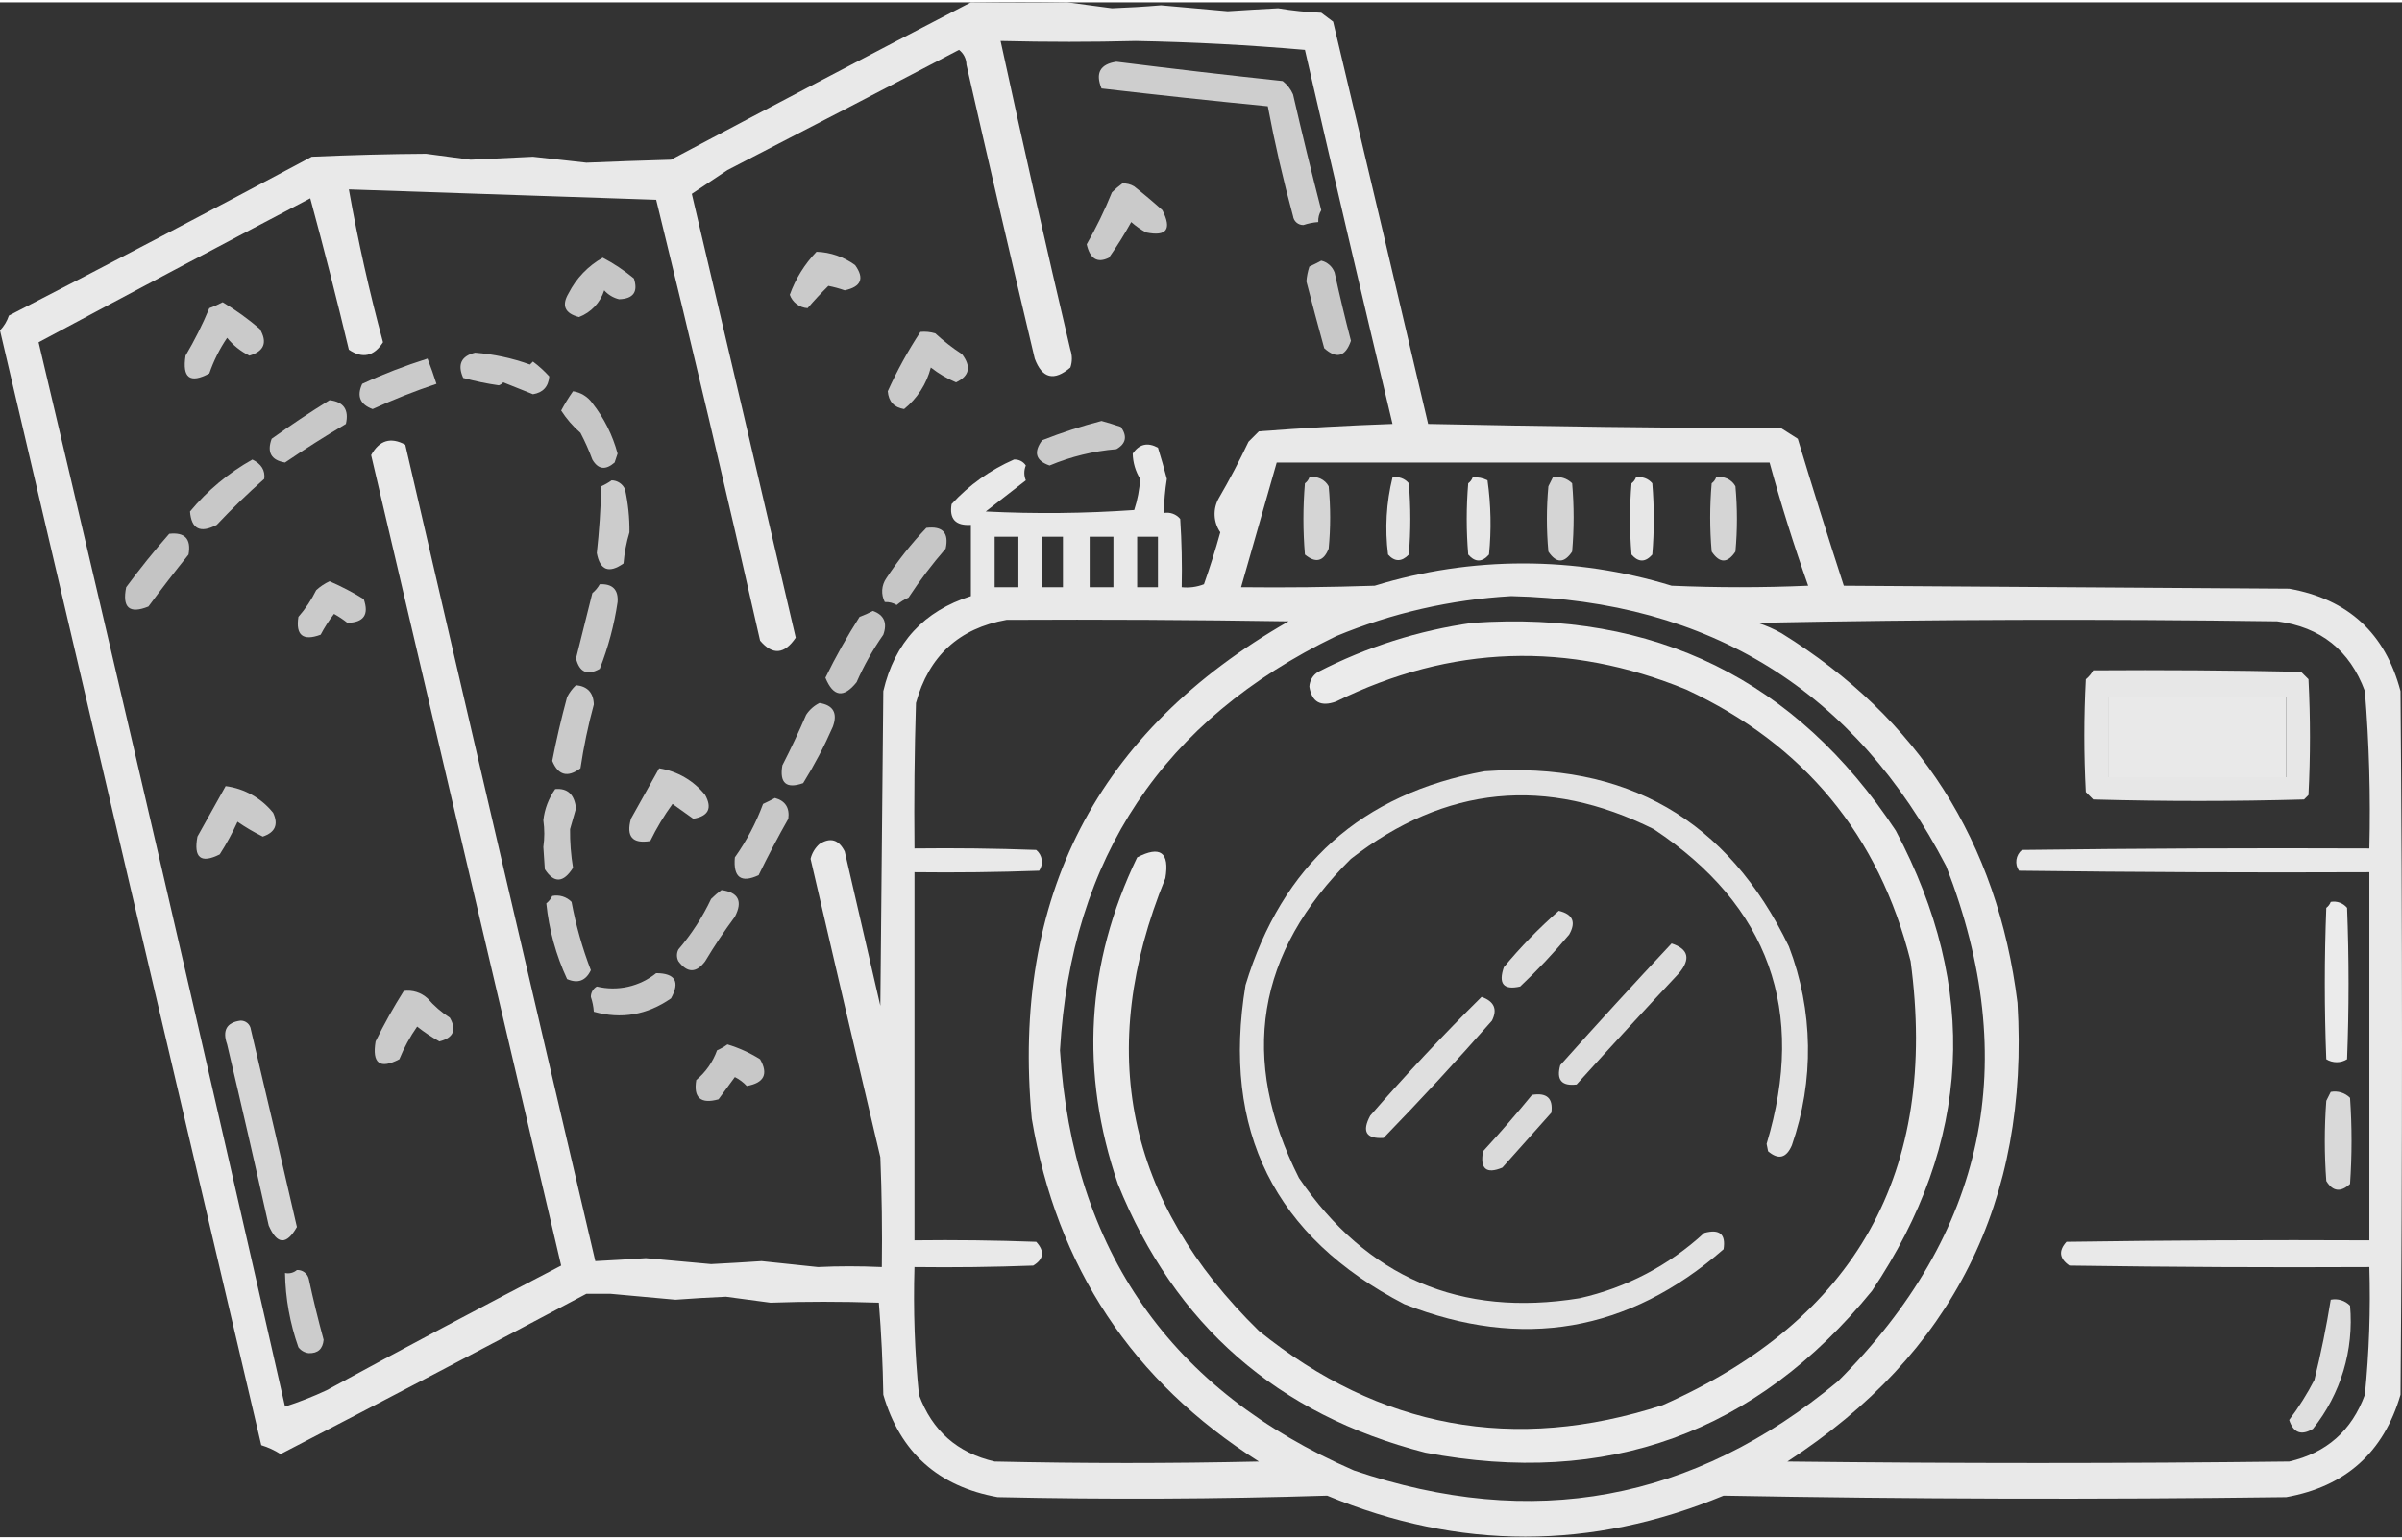 <?xml version="1.0"?>
<svg xmlns="http://www.w3.org/2000/svg" width="156" height="100" viewBox="0 0 809 517" fill="none">
<rect x="0" y="0" width="809" height="517" fill="#333333" stroke="none"/>
<g clip-path="url(#clip0_73_161)">
<path opacity="0.89" fill-rule="evenodd" clip-rule="evenodd" d="M327 0C338.42 0.173 349.253 0.173 359.5 0L374.5 2C380.053 1.793 385.553 1.46 391 1C398.527 1.667 406.027 2.333 413.5 3C419.187 2.62 424.853 2.287 430.5 2C435.297 2.805 440.14 3.306 445 3.5L449 6.5C459.74 51.62 470.407 96.787 481 142C520.66 142.833 560.327 143.333 600 143.5L605.5 147C610.5 163.593 615.667 180.093 621 196.5L771 197.5C790.873 201.033 803.373 212.533 808.5 232C809.167 311 809.167 390 808.5 469C802.833 488.42 790 499.92 770 503.5C706.8 504.333 643.633 504.167 580.5 503C535.953 521.44 491.453 521.44 447 503C410.04 504.16 373.04 504.327 336 503.5C316 499.92 303.167 488.42 297.5 469C297.333 458.647 296.833 448.313 296 438C283.267 437.58 271.1 437.58 259.5 438L244.5 436C238.88 436.24 233.213 436.573 227.5 437L205.5 435H197.5C163.28 453.187 128.947 471.187 94.5 489C92.479 487.71 90.293 486.701 88 486C58.6 360.833 29.267 235.667 0 110.5C1.359 109.077 2.384 107.369 3 105.5C37.12 87.94 71.12 70.107 105 52C118.48 51.407 131.313 51.073 143.5 51L158.5 53L179.5 52L197.5 54C206.5 53.62 216 53.287 226 53C259.64 35.133 293.307 17.467 327 0ZM337 13C352.7 13.38 367.867 13.38 382.5 13C401.5 13.347 420.5 14.347 439.5 16C449.167 58.047 459 100.047 469 142C453.92 142.533 438.92 143.367 424 144.5L420.5 148C417.427 154.48 414.093 160.813 410.5 167C409.488 168.768 408.998 170.787 409.087 172.822C409.175 174.858 409.839 176.826 411 178.5C409.373 184.387 407.54 190.22 405.5 196C403.117 196.934 400.544 197.277 398 197C398.167 189.333 398 181.667 397.5 174C396.845 173.206 395.989 172.603 395.022 172.251C394.055 171.899 393.012 171.813 392 172C392.056 168.148 392.39 164.304 393 160.5C392.073 156.947 391.073 153.447 390 150C386.507 148.113 383.673 148.78 381.5 152C381.567 155.005 382.43 157.937 384 160.5C383.792 164.072 383.119 167.602 382 171C365.358 172.167 348.662 172.333 332 171.5C336.553 167.94 341.053 164.44 345.5 161C345.168 160.208 344.997 159.358 344.997 158.5C344.997 157.642 345.168 156.792 345.5 156C345.074 155.339 344.477 154.804 343.774 154.452C343.07 154.101 342.285 153.944 341.5 154C333.529 157.478 326.375 162.588 320.5 169C319.667 174.007 321.833 176.34 327 176V200C311.147 205.02 301.313 215.687 297.5 232C297.167 267.333 296.833 302.667 296.5 338L284.5 286C282.5 282 279.667 281.167 276 283.5C274.51 284.819 273.462 286.565 273 288.5C280.753 322.02 288.587 355.52 296.5 389C297 401.333 297.167 413.667 297 426C289.493 425.66 282.327 425.66 275.5 426L256.5 424C250.813 424.38 245.147 424.713 239.5 425L217.5 423C211.813 423.38 206.147 423.713 200.5 424C179.04 332.36 157.707 240.693 136.5 149C131.587 146.333 127.753 147.5 125 152.5C146.333 243.5 167.667 334.5 189 425.5C162.48 439.26 136.147 453.26 110 467.5C105.452 469.622 100.776 471.459 96 473C68.88 353.353 41.213 233.853 13 114.5C43.44 98.2 73.94 82.033 104.5 66C109.08 82.873 113.413 99.873 117.5 117C122.107 120.093 125.94 119.26 129 114.5C124.4 97.5 120.567 80.333 117.5 63C151.34 64.127 185.84 65.293 221 66.5C233.113 115.833 244.78 165.333 256 215C260.207 219.967 264.207 219.633 268 214C256.4 164.16 244.733 114.327 233 64.5C237 61.833 241 59.167 245 56.5C271.053 43.073 297.053 29.573 323 16C323.769 16.588 324.395 17.345 324.828 18.211C325.261 19.078 325.491 20.031 325.5 21C333.007 54.04 340.673 87.04 348.5 120C351 126.7 355 127.7 360.5 123C361.17 121.056 361.17 118.944 360.5 117C352.353 82.393 344.52 47.727 337 13ZM430 155H596C599.833 169 604.167 182.833 609 196.5C593.667 197.167 578.333 197.167 563 196.5C530.417 186.5 495.583 186.5 463 196.5C448 197 433 197.167 418 197L430 155ZM335 180H343V197H335V180ZM351 180H358V197H351V180ZM367 180H375V197H367V180ZM383 180H390V197H383V180ZM509 200C576.007 201.567 624.84 231.9 655.5 291C681.06 356.88 668.893 414.713 619 464.5C570.42 504.947 516.087 514.947 456 494.5C394.293 467.62 361.293 420.453 357 353C360.74 288.133 391.74 241.633 450 213.5C468.767 205.713 488.714 201.149 509 200ZM339 208C370.673 207.833 402.34 208 434 208.5C369.413 245.5 340.58 301.333 347.5 376C355.88 426 381.38 464.5 424 491.5C394.333 492.167 364.667 492.167 335 491.5C322.44 488.613 313.94 481.113 309.5 469C308.07 454.714 307.569 440.351 308 426C321.333 426.167 334.667 426 348 425.5C351.573 423.32 351.907 420.653 349 417.5C335.34 417 321.673 416.833 308 417V293C322 293.167 336 293 350 292.5C350.74 291.42 351.047 290.101 350.862 288.805C350.677 287.509 350.013 286.33 349 285.5C335.34 285 321.673 284.833 308 285C307.833 268.66 308 252.327 308.5 236C312.833 220.18 323 210.847 339 208ZM592 209C650.167 207.84 708.5 207.673 767 208.5C781.58 210.413 791.413 218.247 796.5 232C797.94 249.628 798.441 267.319 798 285C759 284.833 720 285 681 285.5C679.987 286.33 679.323 287.509 679.138 288.805C678.953 290.101 679.26 291.42 680 292.5C719.333 293 758.667 293.167 798 293V417C764 416.833 730 417 696 417.5C693.253 420.507 693.587 423.173 697 425.5C730.667 426 764.333 426.167 798 426C798.431 440.351 797.93 454.714 796.5 469C792.06 481.113 783.56 488.613 771 491.5C714.667 492.167 658.333 492.167 602 491.5C657.693 455.293 683.527 403.793 679.5 337C672.767 282.673 646.267 241.173 600 212.5C597.46 211.062 594.78 209.889 592 209ZM710 234H770V261H710V234Z" fill="white"/>
<path opacity="0.76" fill-rule="evenodd" clip-rule="evenodd" d="M376 20C395.08 22.393 413.747 24.56 432 26.5C433.528 27.68 434.732 29.228 435.5 31C438.5 44.053 441.667 57.053 445 70C444.262 71.198 443.913 72.595 444 74C442.298 74.12 440.617 74.456 439 75C438.149 75.022 437.32 74.727 436.673 74.173C436.027 73.619 435.609 72.845 435.5 72C432.167 59.76 429.333 47.427 427 35C408.587 33.2 389.92 31.2 371 29C368.86 23.82 370.527 20.82 376 20Z" fill="white"/>
<path opacity="0.74" fill-rule="evenodd" clip-rule="evenodd" d="M378 61C379.405 60.913 380.802 61.262 382 62C385.22 64.54 388.387 67.207 391.5 70C394.767 76.44 392.933 78.94 386 77.5C384.203 76.531 382.525 75.357 381 74C378.717 78.131 376.213 82.137 373.5 86C369.627 87.933 367.127 86.433 366 81.5C369.226 75.865 372.066 70.019 374.5 64C375.587 62.911 376.757 61.908 378 61Z" fill="white"/>
<path opacity="0.74" fill-rule="evenodd" clip-rule="evenodd" d="M275 84C279.687 84.159 284.217 85.728 288 88.5C291.22 92.98 290.053 95.813 284.5 97C282.704 96.371 280.866 95.869 279 95.5C276.553 97.907 274.22 100.407 272 103C270.669 102.921 269.39 102.452 268.324 101.652C267.257 100.852 266.449 99.756 266 98.5C267.943 93.086 271.01 88.144 275 84Z" fill="white"/>
<path opacity="0.72" fill-rule="evenodd" clip-rule="evenodd" d="M203 86C206.738 87.954 210.258 90.301 213.5 93C214.98 97.52 213.313 99.853 208.5 100C206.564 99.538 204.818 98.49 203.5 97C202.852 99.043 201.751 100.914 200.279 102.472C198.807 104.03 197.003 105.236 195 106C190.226 104.773 189.06 102.107 191.5 98C194.065 92.953 198.066 88.778 203 86Z" fill="white"/>
<path opacity="0.73" fill-rule="evenodd" clip-rule="evenodd" d="M445 87C446.023 87.242 446.97 87.734 447.755 88.432C448.541 89.13 449.14 90.013 449.5 91C451.18 98.707 453.013 106.373 455 114C453.14 119.38 450.14 120.213 446 116.5C443.94 109.013 441.94 101.513 440 94C440.128 92.299 440.464 90.62 441 89C442.45 88.33 443.78 87.66 445 87Z" fill="white"/>
<path opacity="0.74" fill-rule="evenodd" clip-rule="evenodd" d="M75 101C79.414 103.64 83.596 106.651 87.5 110C90.167 114.533 89 117.533 84 119C81.089 117.577 78.528 115.528 76.5 113C73.973 116.714 71.955 120.75 70.5 125C63.98 128.5 61.313 126.5 62.5 119C65.541 113.862 68.215 108.516 70.5 103C72.043 102.433 73.546 101.765 75 101Z" fill="white"/>
<path opacity="0.74" fill-rule="evenodd" clip-rule="evenodd" d="M310 111C311.683 110.84 313.382 111.01 315 111.5C317.8 114.079 320.811 116.421 324 118.5C327.2 122.687 326.533 125.853 322 128C318.953 126.726 316.094 125.044 313.5 123C312.089 128.515 308.932 133.426 304.5 137C301.12 136.46 299.287 134.46 299 131C302.133 124.054 305.811 117.366 310 111Z" fill="white"/>
<path opacity="0.74" fill-rule="evenodd" clip-rule="evenodd" d="M160 118C166.317 118.503 172.539 119.848 178.5 122L179.5 121C181.489 122.487 183.331 124.161 185 126C184.707 129.46 182.873 131.46 179.5 132L169.5 128C169.094 128.456 168.577 128.8 168 129C163.951 128.424 159.943 127.589 156 126.5C154 121.987 155.333 119.153 160 118Z" fill="white"/>
<path opacity="0.74" fill-rule="evenodd" clip-rule="evenodd" d="M144 120C145.06 122.72 146.06 125.553 147 128.5C139.684 130.942 132.507 133.779 125.5 137C121.253 135.44 120.087 132.607 122 128.5C129.141 125.191 136.49 122.352 144 120Z" fill="white"/>
<path opacity="0.72" fill-rule="evenodd" clip-rule="evenodd" d="M193 131C194.298 131.192 195.543 131.646 196.66 132.333C197.778 133.021 198.744 133.928 199.5 135C203.458 140.031 206.35 145.815 208 152L207 155C203.94 157.667 201.44 157.333 199.5 154C198.367 150.915 197.031 147.908 195.5 145C192.987 142.823 190.798 140.297 189 137.5C190.196 135.252 191.532 133.081 193 131Z" fill="white"/>
<path opacity="0.73" fill-rule="evenodd" clip-rule="evenodd" d="M111 134C115.76 134.553 117.594 137.22 116.5 142C109.5 146.14 102.667 150.473 96 155C91.334 154.227 89.834 151.56 91.5 147C97.9 142.42 104.4 138.087 111 134Z" fill="white"/>
<path opacity="0.74" fill-rule="evenodd" clip-rule="evenodd" d="M371 141C373.18 141.6 375.347 142.267 377.5 143C379.74 146.16 379.24 148.66 376 150.5C368.258 151.144 360.666 153 353.5 156C348.833 154.4 348 151.567 351 147.5C357.526 144.923 364.206 142.752 371 141Z" fill="white"/>
<path opacity="0.73" fill-rule="evenodd" clip-rule="evenodd" d="M85 154C88 155.46 89.37 157.62 89 160.5C83.393 165.46 78.06 170.627 73 176C67.467 178.92 64.467 177.42 64 171.5C69.86 164.42 76.98 158.487 85 154Z" fill="white"/>
<path opacity="0.79" fill-rule="evenodd" clip-rule="evenodd" d="M441 160C442.262 159.735 443.576 159.884 444.747 160.424C445.917 160.965 446.883 161.868 447.5 163C448.17 169.984 448.17 177.016 447.5 184C445.8 188.34 443.133 189.007 439.5 186C438.83 178.014 438.83 169.986 439.5 162C440.19 161.499 440.712 160.802 441 160Z" fill="white"/>
<path opacity="0.87" fill-rule="evenodd" clip-rule="evenodd" d="M469 160C470.012 159.813 471.055 159.899 472.023 160.251C472.99 160.603 473.845 161.206 474.5 162C475.17 169.986 475.17 178.014 474.5 186C472.08 188.493 469.747 188.493 467.5 186C466.396 177.315 466.905 168.501 469 160Z" fill="white"/>
<path opacity="0.88" fill-rule="evenodd" clip-rule="evenodd" d="M496 160C497.728 159.852 499.462 160.199 501 161C502.161 169.284 502.329 177.676 501.5 186C499.167 188.667 496.833 188.667 494.5 186C493.83 178.014 493.83 169.986 494.5 162C495.19 161.499 495.712 160.802 496 160Z" fill="white"/>
<path opacity="0.79" fill-rule="evenodd" clip-rule="evenodd" d="M523 160C524.164 159.776 525.366 159.842 526.499 160.191C527.632 160.539 528.663 161.161 529.5 162C530.17 169.652 530.17 177.348 529.5 185C526.833 189 524.167 189 521.5 185C520.83 177.682 520.83 170.318 521.5 163C522.013 161.967 522.513 160.967 523 160Z" fill="white"/>
<path opacity="0.88" fill-rule="evenodd" clip-rule="evenodd" d="M551 160C552.012 159.813 553.055 159.899 554.022 160.251C554.99 160.603 555.845 161.206 556.5 162C557.17 169.986 557.17 178.014 556.5 186C554.167 188.667 551.833 188.667 549.5 186C548.83 178.014 548.83 169.986 549.5 162C550.19 161.499 550.712 160.802 551 160Z" fill="white"/>
<path opacity="0.79" fill-rule="evenodd" clip-rule="evenodd" d="M578 160C579.262 159.735 580.576 159.884 581.747 160.424C582.917 160.965 583.883 161.868 584.5 163C585.17 170.318 585.17 177.682 584.5 185C581.833 189 579.167 189 576.5 185C575.83 177.348 575.83 169.652 576.5 162C577.19 161.499 577.712 160.802 578 160Z" fill="white"/>
<path opacity="0.75" fill-rule="evenodd" clip-rule="evenodd" d="M206 161C206.959 161.016 207.893 161.307 208.691 161.839C209.488 162.371 210.117 163.121 210.5 164C211.552 168.76 212.055 173.625 212 178.5C210.968 181.92 210.298 185.44 210 189C205.08 192.46 202.08 191.293 201 185.5C201.82 178.08 202.32 170.58 202.5 163C203.731 162.454 204.904 161.784 206 161Z" fill="white"/>
<path opacity="0.72" fill-rule="evenodd" clip-rule="evenodd" d="M312 177C317.5 176.333 319.667 178.667 318.5 184C313.964 189.21 309.787 194.722 306 200.5C304.549 201.128 303.2 201.971 302 203C300.802 202.262 299.405 201.913 298 202C297.344 200.748 297.044 199.341 297.132 197.93C297.22 196.52 297.694 195.16 298.5 194C302.484 187.942 307.002 182.252 312 177Z" fill="white"/>
<path opacity="0.71" fill-rule="evenodd" clip-rule="evenodd" d="M57 179C62.28 178.4 64.447 180.733 63.5 186C58.88 191.74 54.38 197.573 50 203.5C43.593 206.087 41.093 203.92 42.5 197C47.113 190.753 51.947 184.753 57 179Z" fill="white"/>
<path opacity="0.74" fill-rule="evenodd" clip-rule="evenodd" d="M111 195C114.974 196.718 118.818 198.723 122.5 201C124.36 206.227 122.527 208.893 117 209C115.586 207.877 114.081 206.874 112.5 206C110.798 208.197 109.292 210.539 108 213C102.047 215.207 99.547 213.207 100.5 207C102.886 204.276 104.903 201.25 106.5 198C107.834 196.771 109.352 195.758 111 195Z" fill="white"/>
<path opacity="0.73" fill-rule="evenodd" clip-rule="evenodd" d="M202 196C206.293 195.8 208.293 197.8 208 202C206.865 209.704 204.852 217.253 202 224.5C197.84 226.847 195.173 225.68 194 221C195.833 213.667 197.667 206.333 199.5 199C200.514 198.165 201.362 197.148 202 196Z" fill="white"/>
<path opacity="0.72" fill-rule="evenodd" clip-rule="evenodd" d="M294 205C297.753 206.333 298.92 209 297.5 213C293.981 218.024 290.966 223.384 288.5 229C284.147 234.44 280.647 233.94 278 227.5C281.435 220.451 285.275 213.606 289.5 207C291.042 206.433 292.546 205.765 294 205Z" fill="white"/>
<path opacity="0.9" fill-rule="evenodd" clip-rule="evenodd" d="M496 209C557.393 204.78 604.893 228.113 638.5 279C666.713 332.267 664.047 383.933 630.5 434C591.413 482 541.247 500.167 480 488.5C430.2 475.693 395.7 445.527 376.5 398C363.64 360.427 365.807 323.76 383 288C390.793 283.947 393.96 286.28 392.5 295C368.833 353 379.333 403.833 424 447.5C464.707 480.373 510.04 488.707 560 472.5C625.147 443.707 652.98 393.873 643.5 323C632.833 280.527 607.667 250.027 568 231.5C528.06 215.12 488.727 216.453 450 235.5C444.813 237.373 441.813 235.707 441 230.5C441.044 229.483 441.341 228.492 441.865 227.619C442.389 226.746 443.123 226.017 444 225.5C460.283 217.118 477.863 211.54 496 209Z" fill="white"/>
<path opacity="0.88" fill-rule="evenodd" clip-rule="evenodd" d="M705 225C728.333 224.833 751.667 225 775 225.5L777.5 228C778.17 240.991 778.17 254.009 777.5 267L776 268.5C752.333 269.167 728.667 269.167 705 268.5L702.5 266C701.83 253.342 701.83 240.658 702.5 228C703.514 227.165 704.362 226.148 705 225ZM710 234V261H770V234H710Z" fill="white"/>
<path opacity="0.74" fill-rule="evenodd" clip-rule="evenodd" d="M194 230C197.88 230.38 199.88 232.547 200 236.5C198.08 243.572 196.578 250.751 195.5 258C191.18 261.22 188.013 260.387 186 255.5C187.333 248.56 189 241.393 191 234C191.76 232.502 192.775 231.149 194 230Z" fill="white"/>
<path opacity="0.73" fill-rule="evenodd" clip-rule="evenodd" d="M276 236C280.667 236.74 282.167 239.407 280.5 244C277.626 250.564 274.284 256.914 270.5 263C264.82 265 262.487 263 263.5 257C266.353 251.447 269.02 245.78 271.5 240C272.615 238.287 274.169 236.906 276 236Z" fill="white"/>
<path opacity="0.75" fill-rule="evenodd" clip-rule="evenodd" d="M222 258C228.114 258.946 233.648 262.159 237.5 267C239.94 271.447 238.607 274.113 233.5 275L226.5 270C223.642 273.941 221.133 278.124 219 282.5C213 283.493 210.833 280.993 212.5 275C215.713 269.233 218.88 263.567 222 258Z" fill="white"/>
<path opacity="0.86" fill-rule="evenodd" clip-rule="evenodd" d="M500 259C547.733 255.6 581.9 275.267 602.5 318C610.728 339.516 611.082 363.248 603.5 385C601.647 389.293 598.98 389.96 595.5 387C595.33 386.17 595.17 385.33 595 384.5C608.493 339.64 595.827 304.307 557 278.5C520.807 260.5 486.807 263.833 455 288.5C423.093 320.06 417.26 355.893 437.5 396C460.36 429.507 491.86 443.007 532 436.5C547.694 432.997 562.184 425.407 574 414.5C579.16 413.08 581.327 414.913 580.5 420C548.5 447.9 512.667 454.067 473 438.5C429.233 415.833 411.4 380 419.5 331C431.773 290.553 458.607 266.553 500 259Z" fill="white"/>
<path opacity="0.74" fill-rule="evenodd" clip-rule="evenodd" d="M76 264C82.297 264.816 88.033 268.042 92 273C93.84 276.94 92.673 279.607 88.5 281C85.546 279.548 82.705 277.876 80 276C78.266 279.806 76.261 283.482 74 287C67.66 290.167 65.16 288.167 66.5 281C69.84 275 73.007 269.333 76 264Z" fill="white"/>
<path opacity="0.74" fill-rule="evenodd" clip-rule="evenodd" d="M187 265C191.153 264.627 193.487 266.793 194 271.5C193.33 273.83 192.67 276.17 192 278.5C191.955 282.854 192.289 287.204 193 291.5C189.78 296.62 186.613 296.787 183.5 292C183.33 289.5 183.17 287 183 284.5C183.431 281.515 183.431 278.485 183 275.5C183.416 271.716 184.793 268.101 187 265Z" fill="white"/>
<path opacity="0.73" fill-rule="evenodd" clip-rule="evenodd" d="M261 268C264.493 268.96 265.993 271.293 265.5 275C261.98 281.207 258.647 287.54 255.5 294C249.567 296.753 246.9 294.753 247.5 288C251.445 282.444 254.639 276.392 257 270C258.447 269.333 259.78 268.667 261 268Z" fill="white"/>
<path opacity="0.72" fill-rule="evenodd" clip-rule="evenodd" d="M243 299C248.726 299.793 250.226 302.793 247.5 308C243.92 312.833 240.586 317.833 237.5 323C234.5 327 231.5 327 228.5 323C228.17 322.385 227.997 321.698 227.997 321C227.997 320.302 228.17 319.615 228.5 319C232.908 313.849 236.607 308.132 239.5 302C240.587 300.911 241.757 299.908 243 299Z" fill="white"/>
<path opacity="0.75" fill-rule="evenodd" clip-rule="evenodd" d="M186 301C187.164 300.761 188.37 300.819 189.506 301.168C190.642 301.518 191.672 302.148 192.5 303C193.958 310.849 196.134 318.548 199 326C197.3 329.573 194.633 330.573 191 329C187.261 320.95 184.895 312.331 184 303.5C184.851 302.832 185.535 301.977 186 301Z" fill="white"/>
<path opacity="0.9" fill-rule="evenodd" clip-rule="evenodd" d="M785 303C786.012 302.813 787.055 302.899 788.022 303.251C788.989 303.603 789.845 304.206 790.5 305C791.167 322 791.167 339 790.5 356C789.449 356.652 788.237 356.997 787 356.997C785.763 356.997 784.551 356.652 783.5 356C782.833 339 782.833 322 783.5 305C784.19 304.499 784.712 303.802 785 303Z" fill="white"/>
<path opacity="0.83" fill-rule="evenodd" clip-rule="evenodd" d="M525 306C529.733 307.127 530.9 309.793 528.5 314C523.353 320.156 517.843 326 512 331.5C506.42 332.76 504.587 330.593 506.5 325C512.151 318.184 518.337 311.83 525 306Z" fill="white"/>
<path opacity="0.83" fill-rule="evenodd" clip-rule="evenodd" d="M563 317C568.68 318.86 569.513 322.193 565.5 327C553.88 339.413 542.38 351.913 531 364.5C525.96 365.12 524.127 362.953 525.5 358C537.893 344.113 550.393 330.447 563 317Z" fill="white"/>
<path opacity="0.73" fill-rule="evenodd" clip-rule="evenodd" d="M221 327C227.44 327.04 229.107 329.873 226 335.5C217.94 341.087 209.273 342.587 200 340C199.882 338.297 199.545 336.617 199 335C198.994 334.292 199.176 333.595 199.527 332.98C199.878 332.365 200.387 331.854 201 331.5C204.456 332.336 208.057 332.365 211.525 331.584C214.994 330.804 218.236 329.235 221 327Z" fill="white"/>
<path opacity="0.74" fill-rule="evenodd" clip-rule="evenodd" d="M136 333C137.435 332.8 138.897 332.92 140.28 333.353C141.664 333.785 142.934 334.518 144 335.5C146.177 338.013 148.703 340.202 151.5 342C153.887 346.127 152.72 348.793 148 350C145.364 348.546 142.856 346.874 140.5 345C138.091 348.428 136.078 352.118 134.5 356C127.933 359.44 125.267 357.44 126.5 350C129.358 344.166 132.529 338.491 136 333Z" fill="white"/>
<path opacity="0.84" fill-rule="evenodd" clip-rule="evenodd" d="M499 335C503.253 336.5 504.42 339.167 502.5 343C490.68 356.447 478.513 369.613 466 382.5C460.113 382.86 458.613 380.36 461.5 375C473.613 361.073 486.113 347.74 499 335Z" fill="white"/>
<path opacity="0.8" fill-rule="evenodd" clip-rule="evenodd" d="M81 343C81.853 342.974 82.684 343.267 83.332 343.822C83.979 344.377 84.396 345.154 84.5 346C89.754 368.147 94.92 390.313 100 412.5C96.487 418.66 93.32 418.493 90.5 412C85.96 391.64 81.293 371.307 76.5 351C74.834 346.28 76.334 343.613 81 343Z" fill="white"/>
<path opacity="0.73" fill-rule="evenodd" clip-rule="evenodd" d="M245 351C248.874 352.166 252.574 353.848 256 356C258.853 360.98 257.353 363.98 251.5 365C250.357 363.768 249.002 362.752 247.5 362L242 369.5C236 371.167 233.5 369 234.5 363C237.687 360.354 240.105 356.9 241.5 353C242.733 352.457 243.906 351.787 245 351Z" fill="white"/>
<path opacity="0.81" fill-rule="evenodd" clip-rule="evenodd" d="M785 367C786.164 366.776 787.366 366.842 788.499 367.191C789.632 367.539 790.663 368.161 791.5 369C792.17 378.655 792.17 388.345 791.5 398C788.34 400.9 785.673 400.567 783.5 397C782.83 388.012 782.83 378.988 783.5 370L785 367Z" fill="white"/>
<path opacity="0.82" fill-rule="evenodd" clip-rule="evenodd" d="M516 368C521 367.167 523.167 369.167 522.5 374L506 392.5C500.587 394.767 498.42 392.933 499.5 387C505.207 380.793 510.707 374.46 516 368Z" fill="white"/>
<path opacity="0.75" fill-rule="evenodd" clip-rule="evenodd" d="M100 427C100.913 426.948 101.816 427.221 102.548 427.77C103.28 428.319 103.794 429.109 104 430C105.48 436.88 107.147 443.713 109 450.5C108.707 453.6 107.04 455.1 104 455C103.311 454.923 102.645 454.706 102.043 454.362C101.441 454.018 100.916 453.555 100.5 453C97.656 444.965 96.137 436.522 96 428C96.699 428.154 97.424 428.145 98.118 427.971C98.812 427.797 99.456 427.465 100 427Z" fill="white"/>
<path opacity="0.84" fill-rule="evenodd" clip-rule="evenodd" d="M785 437C786.164 436.761 787.37 436.819 788.506 437.168C789.642 437.518 790.672 438.148 791.5 439C792.846 453.928 788.367 468.799 779 480.5C775.087 482.86 772.42 481.86 771 477.5C774.215 473.252 777.059 468.735 779.5 464C781.72 455 783.553 446 785 437Z" fill="white"/>
</g>
<defs>
<clipPath id="clip0_73_161">
<rect width="809" height="516.83" fill="white"/>
</clipPath>
</defs>
</svg>
